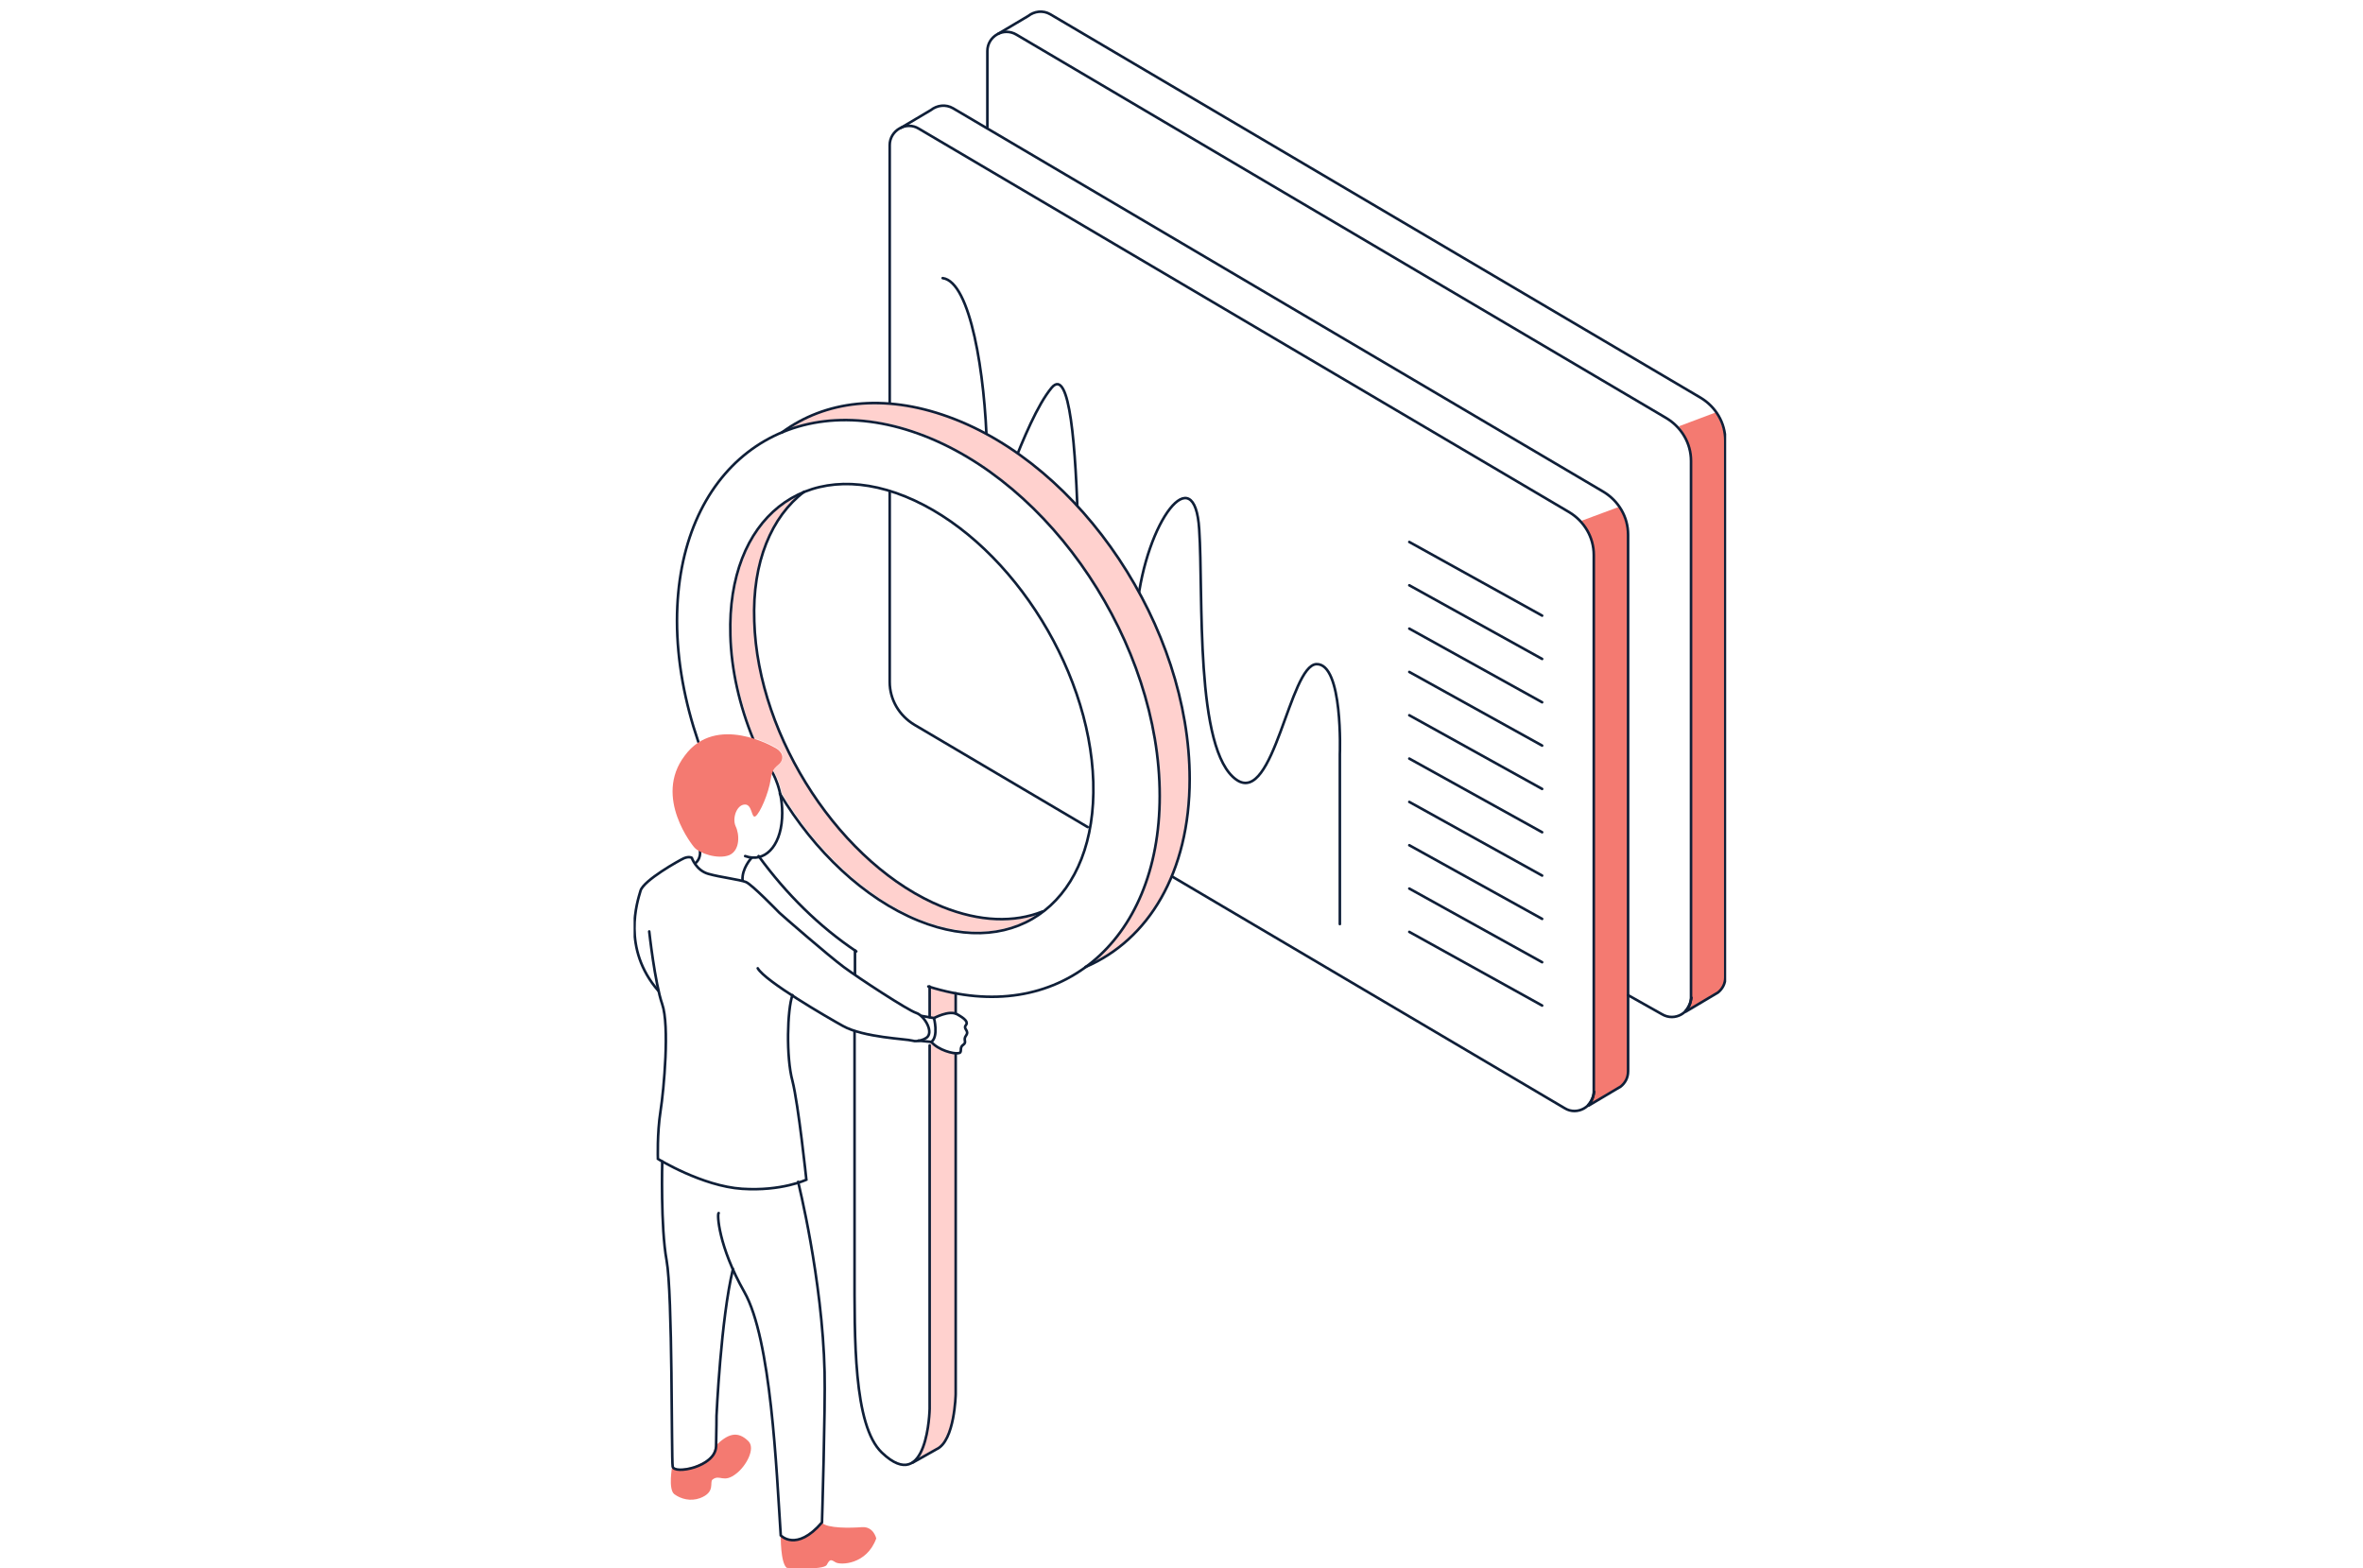 <svg width="455" height="302" viewBox="0 0 455 302" fill="none" xmlns="http://www.w3.org/2000/svg">
<g clip-path="url(#clip0_5252_88463)">
<path d="M304.547 100.276C304.547 100.276 306.887 103.112 306.887 107.2C306.887 110.287 306.971 210.315 306.971 210.315C306.971 210.315 307.054 212.067 305.55 213.235C305.216 213.485 311.819 209.481 311.819 209.481C311.819 209.481 313.825 208.396 313.657 205.142C313.49 201.889 313.49 102.028 313.49 102.028C313.49 102.028 312.487 98.524 311.735 97.606" fill="#F47A71"/>
<path d="M173.487 24.608L179.255 21.188C180.425 20.27 182.096 20.02 183.517 20.854L308.725 94.686C311.651 96.438 313.49 99.525 313.49 102.946V206.31C313.49 207.562 312.905 208.563 312.069 209.23L305.884 212.901C305.8 212.901 305.8 212.901 305.8 212.818C306.803 211.65 306.97 210.231 306.97 210.231" stroke="#0F1F38" stroke-width="0.5" stroke-miterlimit="10" stroke-linecap="round"/>
<path d="M171.314 77.584V27.945C171.314 25.109 174.491 23.273 176.915 24.775L302.123 98.607C305.048 100.359 306.887 103.446 306.887 106.866V210.231C306.887 213.068 303.711 214.903 301.287 213.401L225.811 168.852" stroke="#0F1F38" stroke-width="0.5" stroke-miterlimit="10" stroke-linecap="round"/>
<path d="M209.429 159.258L176.079 139.569C173.153 137.817 171.314 134.731 171.314 131.31V94.603" stroke="#0F1F38" stroke-width="0.5" stroke-miterlimit="10" stroke-linecap="round"/>
<path d="M323.27 82.089C323.27 82.089 325.443 84.759 325.526 89.18C325.61 92.267 325.61 192.128 325.61 192.128C325.61 192.128 325.944 193.379 324.44 194.714C324.105 194.964 330.458 191.294 330.458 191.294C330.458 191.294 332.38 190.459 332.213 187.289C332.046 184.119 332.129 83.841 332.129 83.841C332.129 83.841 331.126 80.337 330.374 79.419" fill="#F47A71"/>
<path d="M192.21 6.505L197.977 3.085C199.147 2.167 200.819 1.917 202.24 2.751L327.448 76.583C330.374 78.335 332.212 81.422 332.212 84.842V188.207C332.212 189.458 331.627 190.459 330.791 191.127L324.606 194.798C324.523 194.798 324.523 194.798 324.523 194.714C325.526 193.546 325.693 192.128 325.693 192.128" stroke="#0F1F38" stroke-width="0.5" stroke-miterlimit="10" stroke-linecap="round"/>
<path d="M313.489 191.627L320.009 195.298C322.516 196.8 325.609 194.964 325.609 192.128V88.763C325.609 85.343 323.77 82.256 320.845 80.504L195.72 6.672C193.213 5.17 190.12 7.006 190.12 9.842V24.442" stroke="#0F1F38" stroke-width="0.5" stroke-miterlimit="10" stroke-linecap="round"/>
<path d="M145.069 119.631C145.738 142.239 162.036 166.933 181.428 174.775C185.356 176.361 189.285 177.195 192.879 177.195C195.219 177.195 197.476 176.861 199.565 176.194C193.464 180.198 185.44 180.448 176.998 177.028C167.051 173.023 157.439 164.18 150.585 152.834C150.084 150.415 149.164 148.83 148.914 148.413C149.499 147.245 150.335 147.245 150.669 146.16C151.087 144.742 149.164 143.824 149.164 143.824C149.164 143.824 147.576 142.907 145.236 142.156C142.561 135.398 141.057 128.641 140.89 122.217C140.555 110.871 144.317 101.694 151.17 96.939C152.006 96.355 152.759 95.938 153.678 95.437C147.744 100.61 144.735 109.119 145.069 119.631Z" fill="#FFD1CE"/>
<path d="M190.037 86.427C189.703 72.078 186.861 54.225 181.512 53.557" stroke="#0F1F38" stroke-width="0.5" stroke-miterlimit="10" stroke-linecap="round"/>
<path d="M207.59 102.362C207.172 86.01 206.002 70.493 202.491 74.664C199.733 78.001 197.059 84.508 194.802 90.181" stroke="#0F1F38" stroke-width="0.5" stroke-miterlimit="10" stroke-linecap="round"/>
<path d="M257.991 177.945V145.242C257.991 145.242 258.659 127.723 253.477 127.89C248.295 128.14 245.286 155.087 238.098 150.165C229.99 144.575 231.745 114.458 230.909 101.944C230.074 88.096 220.712 100.192 218.957 116.878" stroke="#0F1F38" stroke-width="0.5" stroke-miterlimit="10" stroke-linecap="round"/>
<path d="M271.364 104.364C271.782 104.614 296.941 118.546 296.941 118.546" stroke="#0F1F38" stroke-width="0.5" stroke-miterlimit="10" stroke-linecap="round"/>
<path d="M271.364 112.706C271.782 112.957 296.941 126.889 296.941 126.889" stroke="#0F1F38" stroke-width="0.5" stroke-miterlimit="10" stroke-linecap="round"/>
<path d="M271.364 121.049C271.782 121.299 296.941 135.231 296.941 135.231" stroke="#0F1F38" stroke-width="0.5" stroke-miterlimit="10" stroke-linecap="round"/>
<path d="M271.364 129.392C271.782 129.642 296.941 143.574 296.941 143.574" stroke="#0F1F38" stroke-width="0.5" stroke-miterlimit="10" stroke-linecap="round"/>
<path d="M271.364 137.734C271.782 137.984 296.941 151.917 296.941 151.917" stroke="#0F1F38" stroke-width="0.5" stroke-miterlimit="10" stroke-linecap="round"/>
<path d="M271.364 146.077C271.782 146.327 296.941 160.259 296.941 160.259" stroke="#0F1F38" stroke-width="0.5" stroke-miterlimit="10" stroke-linecap="round"/>
<path d="M271.364 154.419C271.782 154.67 296.941 168.602 296.941 168.602" stroke="#0F1F38" stroke-width="0.5" stroke-miterlimit="10" stroke-linecap="round"/>
<path d="M271.364 162.762C271.782 163.012 296.941 176.944 296.941 176.944" stroke="#0F1F38" stroke-width="0.5" stroke-miterlimit="10" stroke-linecap="round"/>
<path d="M271.364 171.104C271.782 171.355 296.941 185.287 296.941 185.287" stroke="#0F1F38" stroke-width="0.5" stroke-miterlimit="10" stroke-linecap="round"/>
<path d="M271.364 179.447C271.782 179.698 296.941 193.63 296.941 193.63" stroke="#0F1F38" stroke-width="0.5" stroke-miterlimit="10" stroke-linecap="round"/>
<path d="M151.338 82.756C159.863 76.916 170.98 76.082 182.598 80.254C208.175 89.514 228.987 120.799 228.987 149.914C228.987 166.766 221.882 180.115 209.93 185.621C218.623 178.78 223.47 167.35 223.47 153.168C223.47 123.969 202.575 92.601 176.914 83.257C167.72 80.003 158.86 79.836 151.338 82.756Z" fill="#FFD1CE"/>
<path d="M179.004 195.882L178.837 190.042C180.509 190.543 182.264 190.96 183.935 191.294V195.048C183.852 195.048 183.016 194.964 182.515 195.048C182.013 195.131 180.676 195.632 180.676 195.632L179.756 196.132L179.004 195.882ZM183.935 202.806V268.463C183.935 268.546 183.768 277.389 180.258 278.891L176.58 280.977C179.004 278.224 179.088 271.549 179.088 271.216V201.221V200.637L179.338 200.721C179.422 200.804 180.759 202.389 183.935 202.806Z" fill="#FFD1CE"/>
<path d="M164.628 187.623C164.628 184.536 164.628 183.034 164.628 183.034" stroke="#0F1F38" stroke-width="0.5" stroke-miterlimit="10" stroke-linecap="round"/>
<path d="M179.004 201.305V271.299C179.004 271.299 178.669 288.151 169.809 279.725C164.293 274.469 164.544 257.534 164.544 244.186C164.544 239.597 164.544 215.154 164.544 198.635" stroke="#0F1F38" stroke-width="0.5" stroke-miterlimit="10" stroke-linecap="round"/>
<path d="M179.004 189.959V195.882" stroke="#0F1F38" stroke-width="0.5" stroke-miterlimit="10" stroke-linecap="round"/>
<path d="M184.019 202.89V268.463C184.019 268.463 183.852 277.473 180.341 279.058L175.744 281.644" stroke="#0F1F38" stroke-width="0.5" stroke-miterlimit="10" stroke-linecap="round"/>
<path d="M184.019 191.294V195.131" stroke="#0F1F38" stroke-width="0.5" stroke-miterlimit="10" stroke-linecap="round"/>
<path d="M146.072 164.848C151.422 172.189 157.774 178.446 164.879 183.201" stroke="#0F1F38" stroke-width="0.5" stroke-miterlimit="10" stroke-linecap="round"/>
<path d="M178.753 189.959C203.494 197.801 223.303 181.783 223.303 153.251C223.303 124.052 202.491 92.767 176.831 83.507C151.171 74.247 130.358 90.348 130.358 119.547C130.358 127.306 131.863 135.231 134.454 142.823" stroke="#0F1F38" stroke-width="0.5" stroke-miterlimit="10" stroke-linecap="round"/>
<path d="M209.011 186.205C221.13 181.032 229.071 168.018 229.071 149.998C229.071 120.799 208.259 89.514 182.598 80.254C170.144 75.749 158.861 77.167 150.586 83.257" stroke="#0F1F38" stroke-width="0.5" stroke-miterlimit="10" stroke-linecap="round"/>
<path d="M150.167 152.834C156.854 163.93 166.382 173.023 176.83 177.278C196.138 185.12 211.183 173.107 210.514 150.582C209.846 128.057 193.631 103.446 174.323 95.604C155.015 87.762 139.97 99.775 140.639 122.3C140.806 128.974 142.394 135.899 145.069 142.406" stroke="#0F1F38" stroke-width="0.5" stroke-miterlimit="10" stroke-linecap="round"/>
<path d="M154.849 94.686C148.58 99.442 144.819 108.201 145.237 119.631C145.905 142.156 162.121 166.766 181.428 174.608C188.7 177.528 195.303 177.695 200.736 175.526" stroke="#0F1F38" stroke-width="0.5" stroke-miterlimit="10" stroke-linecap="round"/>
<path d="M150.335 295.66C150.335 295.66 150.252 300.999 151.505 301.917C151.505 301.917 158.61 302.417 159.195 301.333C159.78 300.248 159.947 300.248 160.867 300.832C161.786 301.416 166.885 301.333 168.724 296.244C168.724 296.244 168.222 293.908 165.965 294.074C163.709 294.241 159.362 294.325 158.276 293.24L157.022 294.492L156.52 294.992L156.102 295.409L155.434 295.66L155.099 295.993L154.013 296.244L153.511 296.494L153.01 296.577L152.09 296.494L151.422 296.327L150.837 296.077L150.335 295.66Z" fill="#F47A71"/>
<path d="M129.439 282.311C129.439 282.311 128.603 286.816 129.857 287.734C131.111 288.652 132.949 289.152 134.788 288.485C137.881 287.317 136.544 285.398 137.212 284.898C138.633 283.813 139.302 285.732 141.809 283.73C143.648 282.311 145.571 278.891 144.066 277.473C141.976 275.471 140.138 276.054 137.714 278.474L137.547 279.141L137.379 279.642L137.212 280.142L136.878 280.476L136.544 280.81L136.042 281.227L135.457 281.561L134.955 281.811L134.203 282.145L133.618 282.395L132.866 282.562L132.197 282.729L131.445 282.812L130.609 282.895H130.108L129.606 282.645L129.439 282.311Z" fill="#F47A71"/>
<path d="M148.58 148.496C148.58 148.496 150.92 152.083 150.586 157.59C150.252 163.096 147.159 166.182 143.481 164.848" stroke="#0F1F38" stroke-width="0.5" stroke-miterlimit="10" stroke-linecap="round"/>
<path d="M144.651 165.265C144.651 165.265 142.812 167.267 142.979 169.519" stroke="#0F1F38" stroke-width="0.5" stroke-miterlimit="10" stroke-linecap="round"/>
<path d="M145.905 186.455C147.326 188.958 159.278 195.882 162.287 197.551C166.299 199.803 174.574 200.053 175.661 200.387C176.747 200.721 178.085 200.053 178.168 199.97C180.091 199.052 178.001 195.548 176.413 195.048C174.825 194.547 165.38 188.374 162.455 186.205C159.529 184.036 150.502 176.194 150.084 175.776C149.666 175.359 144.819 170.354 143.648 169.853C142.395 169.353 138.717 168.935 136.377 168.268C134.036 167.601 133.2 165.181 133.2 165.181C133.2 165.181 132.699 164.848 131.696 165.265C130.776 165.682 123.923 169.519 123.338 171.522C122.752 173.524 119.66 182.617 126.764 190.793" stroke="#0F1F38" stroke-width="0.5" stroke-miterlimit="10" stroke-linecap="round"/>
<path d="M125.009 179.364C125.009 179.364 126.095 189.291 127.516 193.379C128.937 197.467 127.851 209.731 127.182 213.986C126.513 218.24 126.68 223.162 126.68 223.162C126.68 223.162 135.206 228.418 142.896 228.919C150.502 229.419 155.266 227.167 155.266 227.167C155.266 227.167 153.762 212.818 152.591 208.146C151.338 203.557 151.588 194.38 152.591 191.627" stroke="#0F1F38" stroke-width="0.5" stroke-miterlimit="10" stroke-linecap="round"/>
<path d="M177.5 195.632L179.84 196.049C179.84 196.049 180.759 199.553 179.339 200.637L176.831 200.387" stroke="#0F1F38" stroke-width="0.5" stroke-miterlimit="10" stroke-linecap="round"/>
<path d="M179.839 196.049C179.839 196.049 182.765 194.464 184.269 195.298C185.774 196.132 186.526 196.8 185.941 197.467C185.439 198.135 186.693 198.468 186.025 199.386C185.356 200.304 186.275 200.637 185.439 201.221C184.604 201.805 185.439 202.723 184.52 202.806C183.601 202.973 180.675 202.222 179.338 200.637" stroke="#0F1F38" stroke-width="0.5" stroke-miterlimit="10" stroke-linecap="round"/>
<path d="M134.704 163.513C134.704 163.513 135.206 165.015 133.952 166.183" stroke="#0F1F38" stroke-width="0.5" stroke-miterlimit="10" stroke-linecap="round"/>
<path d="M127.517 223.663C127.517 223.663 127.183 236.344 128.353 242.684C129.523 249.025 129.272 280.81 129.523 282.395C129.774 283.98 137.714 282.478 137.881 278.557C137.965 275.137 137.965 272.634 137.965 272.634C137.965 272.634 138.801 253.947 141.141 244.353" stroke="#0F1F38" stroke-width="0.5" stroke-miterlimit="10" stroke-linecap="round"/>
<path d="M138.383 233.591C138.048 233.674 138.299 239.931 143.314 248.774C148.496 257.868 149.499 282.979 150.335 295.66C150.335 295.66 153.344 298.913 158.275 293.157C158.275 293.157 158.944 271.132 158.777 264.208C158.359 246.271 153.678 227.584 153.678 227.584" stroke="#0F1F38" stroke-width="0.5" stroke-miterlimit="10" stroke-linecap="round"/>
<path d="M149.081 143.908C149.081 143.908 151.003 144.742 150.585 146.244C150.167 147.662 148.83 147.161 148.412 149.998C147.994 152.834 146.322 156.588 145.487 157.172C144.651 157.756 144.902 154.837 143.397 154.92C141.809 155.003 140.973 157.59 141.642 159.091C142.394 160.593 142.561 163.763 140.388 164.681C138.215 165.515 134.621 164.347 133.618 163.096C133.618 163.096 125.677 153.585 131.862 145.493C137.88 137.317 149.081 143.908 149.081 143.908Z" fill="#F47A71"/>
</g>
<defs>
<clipPath id="clip0_5252_88463">
<rect width="210.38" height="300" fill="white" transform="translate(122 2)"/>
</clipPath>
</defs>
</svg>
